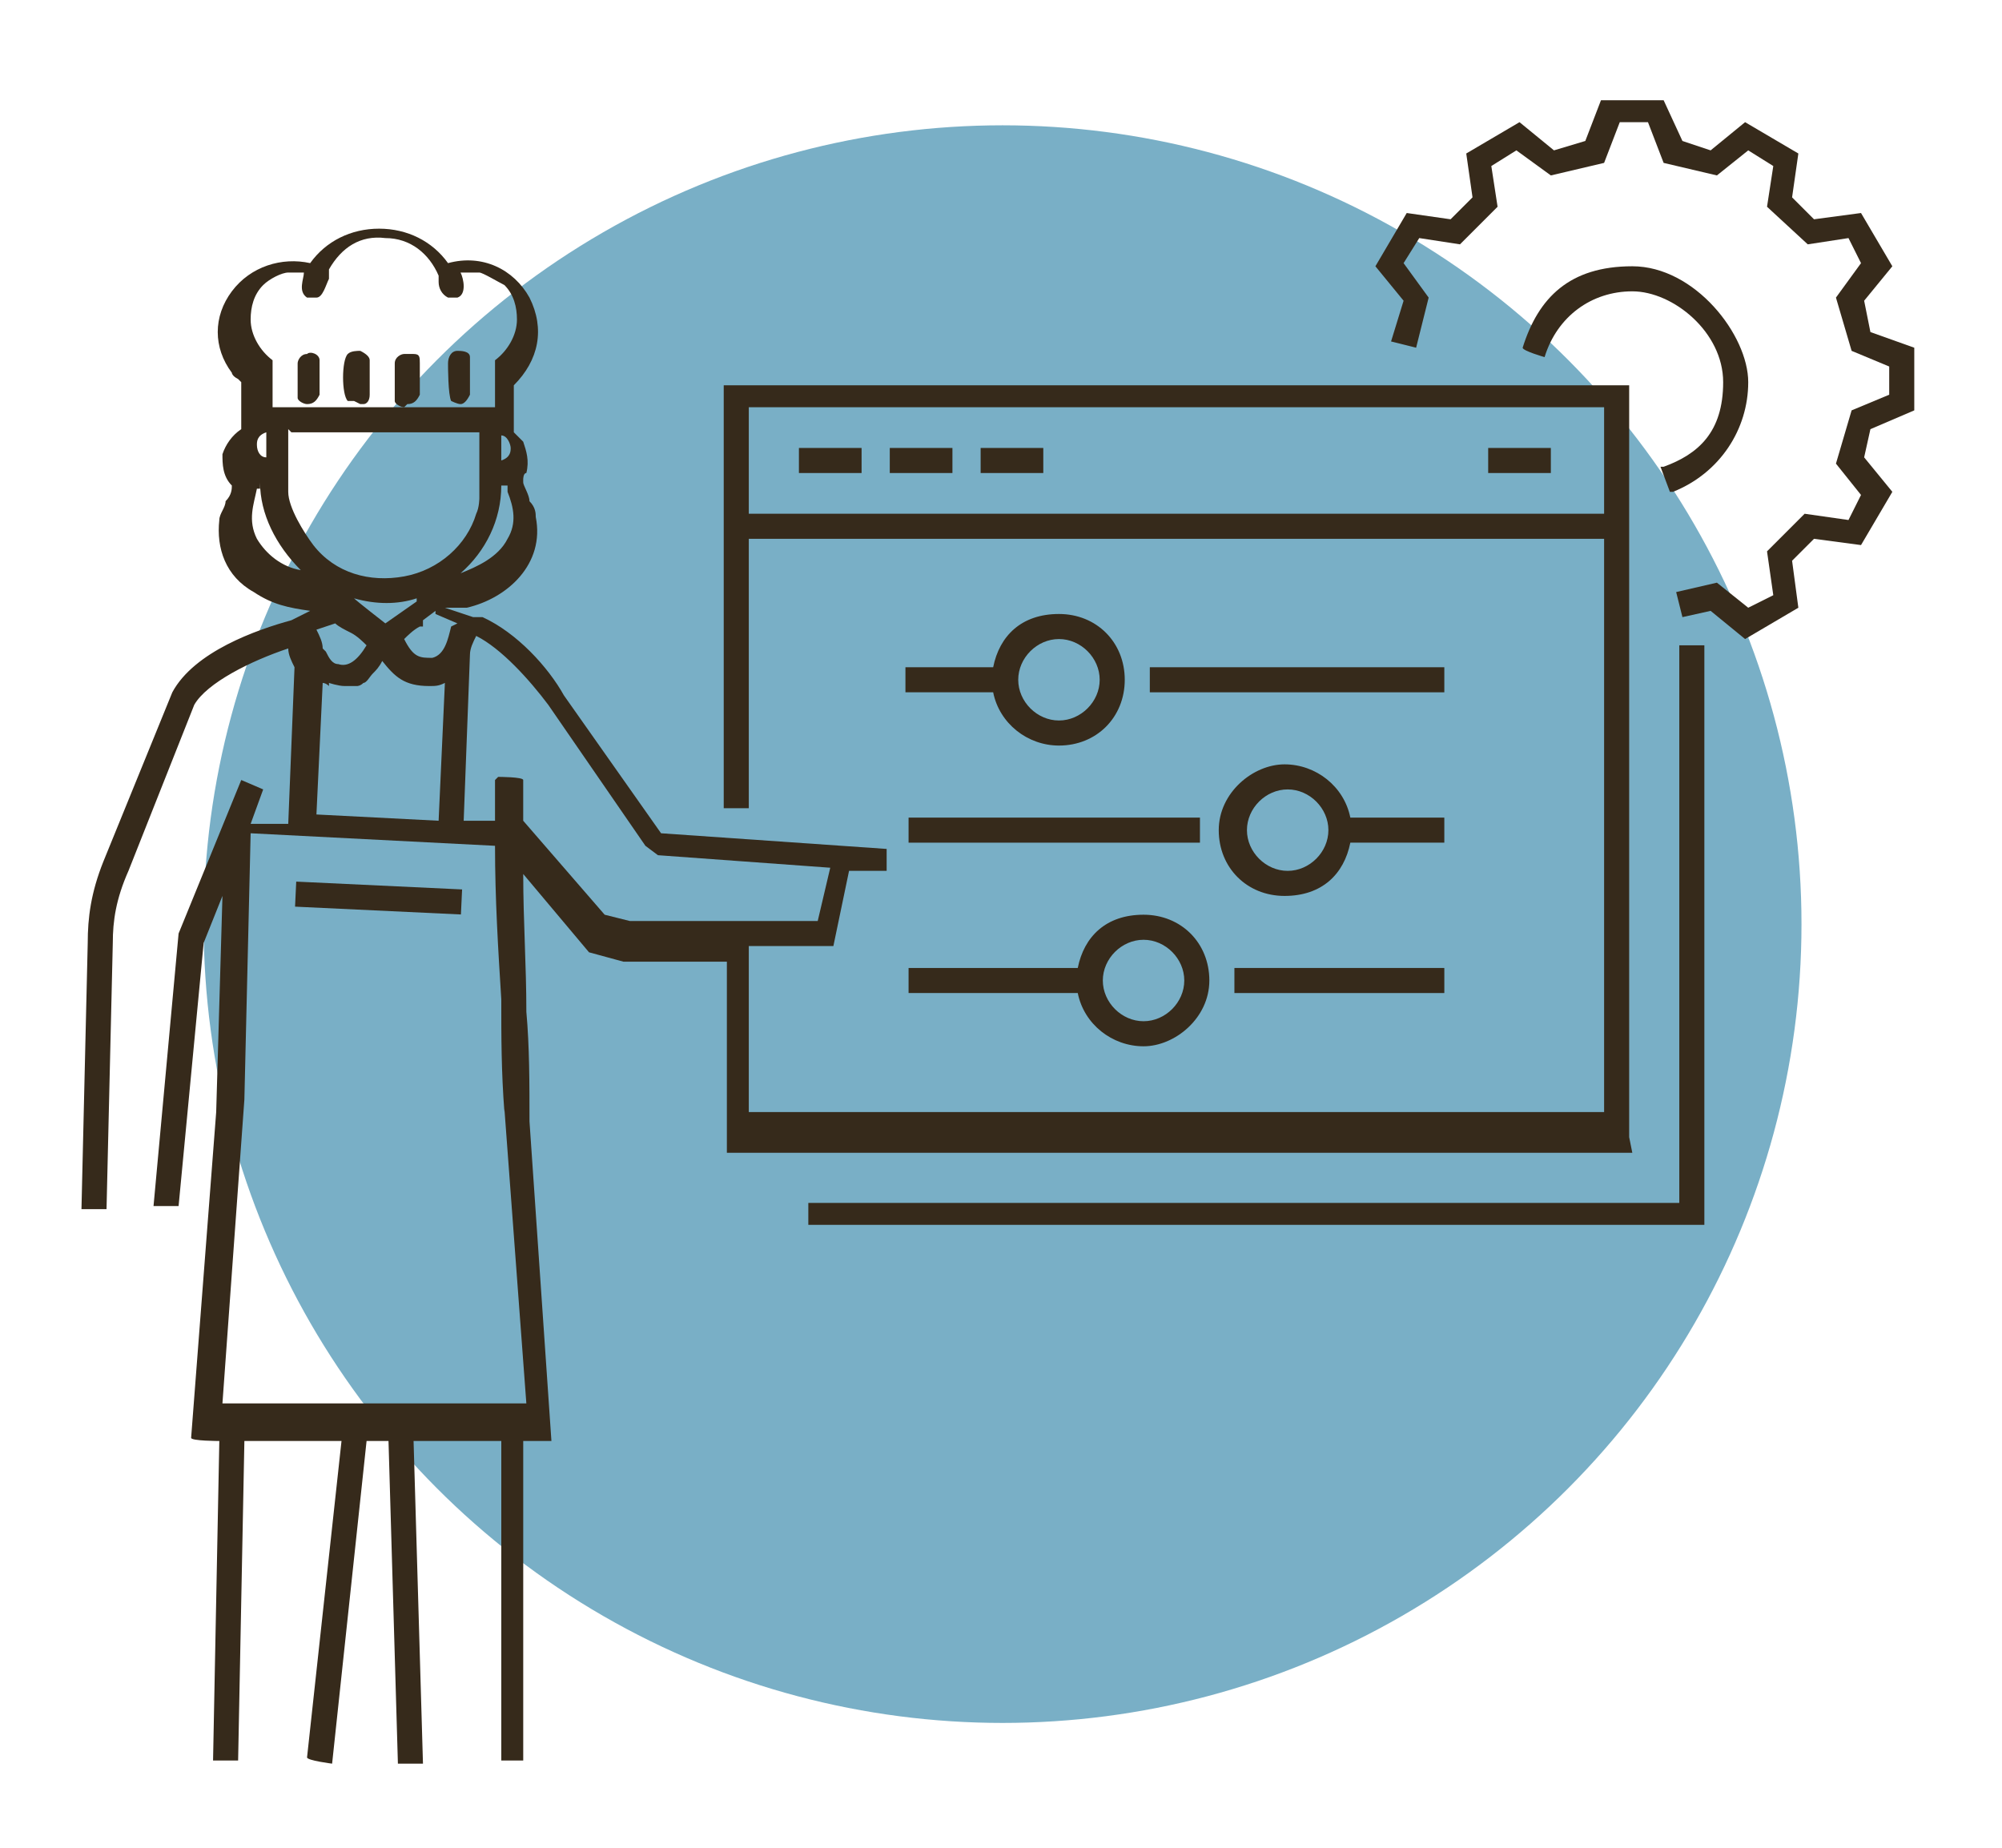 <?xml version="1.0" encoding="UTF-8"?>
<svg id="Layer_1" xmlns="http://www.w3.org/2000/svg" version="1.1" viewBox="0 0 63.9 59">
  <!-- Generator: Adobe Illustrator 29.1.0, SVG Export Plug-In . SVG Version: 2.1.0 Build 142)  -->
  <defs>
    <style>
      .st0 {
        fill: #362a1b;
      }

      .st1 {
        fill: #79afc6;
      }
    </style>
  </defs>
  <circle class="st1" cx="32" cy="29.5" r="25.5"/>
  <g>
    <rect class="st0" x="47.5" y="14.3" width="2" height=".8"/>
    <rect class="st0" x="31.3" y="14.3" width="2" height=".8"/>
    <rect class="st0" x="25.5" y="14.3" width="2" height=".8"/>
    <rect class="st0" x="28.4" y="14.3" width="2" height=".8"/>
    <rect class="st0" x="11.6" y="26.1" width=".8" height="5.3" transform="translate(-17.2 39.3) rotate(-87.3)"/>
    <rect class="st0" x="39.4" y="30.9" width="6.7" height=".8"/>
    <path class="st0" d="M33.8,23.8c1.2,0,2.1-.9,2.1-2.1s-.9-2.1-2.1-2.1-1.9.7-2.1,1.7h-2.8v.8h2.8c.2,1,1.1,1.7,2.1,1.7ZM33.8,20.4c.7,0,1.3.6,1.3,1.3s-.6,1.3-1.3,1.3-1.3-.6-1.3-1.3.6-1.3,1.3-1.3Z"/>
    <path class="st0" d="M52,36.3V12.3h-28.9v13.5h.8v-8.6h27.3v18.3h-27.3v-5.3h2.7s.5-2.4.5-2.4h1.2c0,0,0-.7,0-.7l-7.2-.5-3.1-4.4c-.5-.9-1.5-2-2.6-2.5h0s0,0,0,0c0,0-.1,0-.2,0h-.1s0,0,0,0l-.9-.3c0,0,.1,0,.2,0,.2,0,.4,0,.5,0,1.3-.3,2.5-1.4,2.2-2.9,0-.1,0-.3-.2-.5,0-.2-.2-.5-.2-.6,0,0,0,0,0-.1,0,0,0-.2.1-.2.1-.4,0-.7-.1-1,0,0-.1-.1-.2-.2,0,0-.1-.1-.1-.1,0-.3,0-.6,0-1,0-.2,0-.3,0-.5.8-.8,1-1.8.5-2.8-.5-.9-1.5-1.4-2.6-1.1-.5-.7-1.3-1.1-2.2-1.1h0c-.9,0-1.7.4-2.2,1.1-.9-.2-1.9.1-2.5.9-.6.8-.6,1.8,0,2.6,0,0,0,.1.2.2,0,0,.1.1.1.1,0,.1,0,.4,0,.7,0,.2,0,.3,0,.4,0,0,0,.1,0,.2,0,0,0,.1,0,.2-.3.2-.5.5-.6.8,0,.3,0,.7.3,1,0,.1,0,.3-.2.5,0,.2-.2.4-.2.6-.1.9.2,1.8,1.1,2.3.6.4,1.1.5,1.8.6h0s-.6.3-.6.3h0c-1.1.3-3.1,1-3.8,2.3l-2.2,5.4c-.4,1-.5,1.8-.5,2.6l-.2,8.5h.8s.2-8.5.2-8.5c0-.7.1-1.4.5-2.3l2.1-5.3c.4-.7,1.8-1.4,3-1.8,0,.2.1.4.2.6l-.2,5h-1.2c0,0,.4-1.1.4-1.1l-.7-.3-2,4.9-.8,8.7h.8c0,0,.8-8.4.8-8.4l.6-1.5-.2,6.9-.8,10.4h0c0,.1.9.1.9.1l-.2,10.2h.8s.2-10.2.2-10.2h3.1l-1.1,10.1h0c0,.1.8.2.8.2l1.1-10.3h.7l.3,10.3h.8s-.3-10.3-.3-10.3h2.8v10.2c-.1,0,.7,0,.7,0v-10.2h.9l-.7-10.2c0-1.2,0-2.4-.1-3.5,0-1.5-.1-2.9-.1-4.4l2.1,2.5,1.1.3h3.3s0,6.1,0,6.1h28.9ZM51.2,13v3.4h-27.3v-3.4h27.3ZM16.1,35.4l.7,9.4H7.1l.7-9.7.2-8.5,7.8.4c0,1.7.1,3.3.2,4.9h0c0,1.2,0,2.3.1,3.6ZM9.7,8.7c0,.2-.2.6.1.8.1,0,.2,0,.3,0,.2,0,.3-.4.4-.6,0-.1,0-.2,0-.3.4-.7,1-1.1,1.8-1,.8,0,1.4.5,1.7,1.2,0,0,0,.1,0,.2,0,.2.1.4.3.5,0,0,.2,0,.3,0,.3-.1.2-.6.1-.8,0,0,0,0,0,0h.6c.1,0,.6.3.8.4.3.3.4.7.4,1.1,0,.5-.3,1-.7,1.3h0s0,0,0,0c0,.2,0,.5,0,.7,0,.2,0,.5,0,.7,0,0,0,0,0,.1h-7.1v-1.5s0,0,0,0c-.4-.3-.7-.8-.7-1.3,0-.4.1-.8.4-1.1h0c.2-.2.6-.4.8-.4s.1,0,.2,0c.1,0,.3,0,.3,0,0,0,0,0,0,0ZM9.3,13.8h6v2.1c0,0,0,.3-.1.5-.3,1-1.2,1.8-2.3,2-1.1.2-2.2-.1-2.9-1-.3-.4-.8-1.2-.8-1.7v-2ZM16,14.7v-.8c.2,0,.3.3.3.4,0,.1,0,.3-.3.4ZM16.1,15.5h.1s0,.1,0,.2c.2.5.3,1,0,1.5-.3.6-1,.9-1.5,1.1.8-.7,1.3-1.7,1.3-2.8ZM8.2,14.2c0-.1,0-.3.3-.4v.8c-.2,0-.3-.2-.3-.4ZM8.3,15.6c0,0,0-.1,0-.2h0c0,1,.5,2,1.3,2.8-.6-.1-1.1-.5-1.4-1-.3-.6-.1-1.1,0-1.6ZM15.8,24.9c0,.4,0,.9,0,1.3h-1c0,0,.2-5.3.2-5.3h0c0-.2.1-.4.2-.6.8.4,1.7,1.4,2.3,2.2l3.1,4.5.4.3,5.5.4-.4,1.7h-6c0,0-.8-.2-.8-.2l-2.6-3c0-.4,0-.9,0-1.3h0c0-.1-.8-.1-.8-.1h0ZM10.3,20.7c0-.2-.1-.4-.2-.6,0,0,0,0,0,0l.6-.2c.1.1.3.2.5.3.2.1.4.3.5.4h0c-.3.5-.6.7-.9.6-.2,0-.3-.2-.4-.4h0s0,0,0,0ZM13.3,19.2l-1,.7h0c0,0-.9-.7-1-.8,0,0,0,0,0,0,.7.2,1.4.2,2,0h0ZM10.5,21.8c0,0,.3.1.5.1s.2,0,.4,0h0c0,0,.1,0,.2-.1.1,0,.2-.2.3-.3.1-.1.2-.2.3-.4.4.5.7.8,1.5.8.2,0,.3,0,.5-.1l-.2,4.4-3.9-.2.2-4.2c0,0,.1,0,.2.1ZM14.4,20s0,0,0,0c-.1.4-.2.9-.6,1-.4,0-.6,0-.9-.6h0c.1-.1.3-.3.5-.4h.1c0,0,0-.2,0-.2l.4-.3h0s0,.1,0,.1l.7.3Z"/>
    <path class="st0" d="M29,31.7h5.4c.2,1,1.1,1.7,2.1,1.7s2.1-.9,2.1-2.1-.9-2.1-2.1-2.1-1.9.7-2.1,1.7h-5.4v.8ZM36.5,30c.7,0,1.3.6,1.3,1.3s-.6,1.3-1.3,1.3-1.3-.6-1.3-1.3.6-1.3,1.3-1.3Z"/>
    <rect class="st0" x="36.7" y="21.3" width="9.4" height=".8"/>
    <path class="st0" d="M46.1,26.1h-3c-.2-1-1.1-1.7-2.1-1.7s-2.1.9-2.1,2.1.9,2.1,2.1,2.1,1.9-.7,2.1-1.7h3v-.8ZM41.1,27.8c-.7,0-1.3-.6-1.3-1.3s.6-1.3,1.3-1.3,1.3.6,1.3,1.3-.6,1.3-1.3,1.3Z"/>
    <rect class="st0" x="29" y="26.1" width="9.3" height=".8"/>
    <path class="st0" d="M53.1,14.9h-.1s.3.8.3.8h.1c1.5-.6,2.4-2,2.4-3.5s-1.7-3.7-3.7-3.7-3,1-3.5,2.6h0c0,.1.7.3.7.3h0c.4-1.3,1.5-2.1,2.8-2.1s2.9,1.3,2.9,2.9-.8,2.3-1.9,2.7Z"/>
    <polygon class="st0" points="53.6 38.4 25.8 38.4 25.8 39.1 54.4 39.1 54.4 20.6 53.6 20.6 53.6 38.4"/>
    <polygon class="st0" points="61.1 13.1 61.1 11.1 59.7 10.6 59.5 9.6 60.4 8.5 59.4 6.8 57.9 7 57.2 6.3 57.4 4.9 55.7 3.9 54.6 4.8 53.7 4.5 53.1 3.2 51.1 3.2 50.6 4.5 49.6 4.8 48.5 3.9 46.8 4.9 47 6.3 46.3 7 44.9 6.8 43.9 8.5 44.8 9.6 44.4 10.9 45.2 11.1 45.6 9.5 44.8 8.4 45.3 7.6 46.6 7.8 47.8 6.6 47.6 5.3 48.4 4.8 49.5 5.6 51.2 5.2 51.7 3.9 52.6 3.9 53.1 5.2 54.8 5.6 55.8 4.8 56.6 5.3 56.4 6.6 57.7 7.8 59 7.6 59.4 8.4 58.6 9.5 59.1 11.2 60.3 11.7 60.3 12.6 59.1 13.1 58.6 14.8 59.4 15.8 59 16.6 57.6 16.4 56.4 17.6 56.6 19 55.8 19.4 54.8 18.6 53.5 18.9 53.7 19.7 54.6 19.5 55.7 20.4 57.4 19.4 57.2 17.9 57.9 17.2 59.4 17.4 60.4 15.7 59.5 14.6 59.7 13.7 61.1 13.1"/>
    <path class="st0" d="M9.5,12.7c0,.1.2.2.3.2s0,0,0,0c.2,0,.3-.1.4-.3,0-.1,0-1,0-1.1,0-.2-.3-.3-.4-.2-.2,0-.3.2-.3.3,0,.1,0,1,0,1.1Z"/>
    <path class="st0" d="M13,12.9s0,0,0,0c.2,0,.3-.1.4-.3,0-.2,0-.8,0-1,0-.2,0-.3-.2-.3,0,0-.2,0-.3,0h0c-.1,0-.3.1-.3.3,0,0,0,1,0,1.2,0,.1.2.2.3.2Z"/>
    <path class="st0" d="M14.6,12.9s0,0,.1,0c.1,0,.2-.1.3-.3,0-.1,0-1.1,0-1.2,0-.2-.3-.2-.4-.2-.2,0-.3.2-.3.4,0,.1,0,1,.1,1.2,0,0,.2.1.3.1Z"/>
    <path class="st0" d="M11.5,12.9s0,0,.1,0c.1,0,.2-.1.2-.3,0-.1,0-.9,0-1.1,0-.1-.1-.2-.3-.3-.1,0-.3,0-.4.1-.2.2-.2,1.3,0,1.5,0,0,.2,0,.2,0Z"/>
  </g>
</svg>